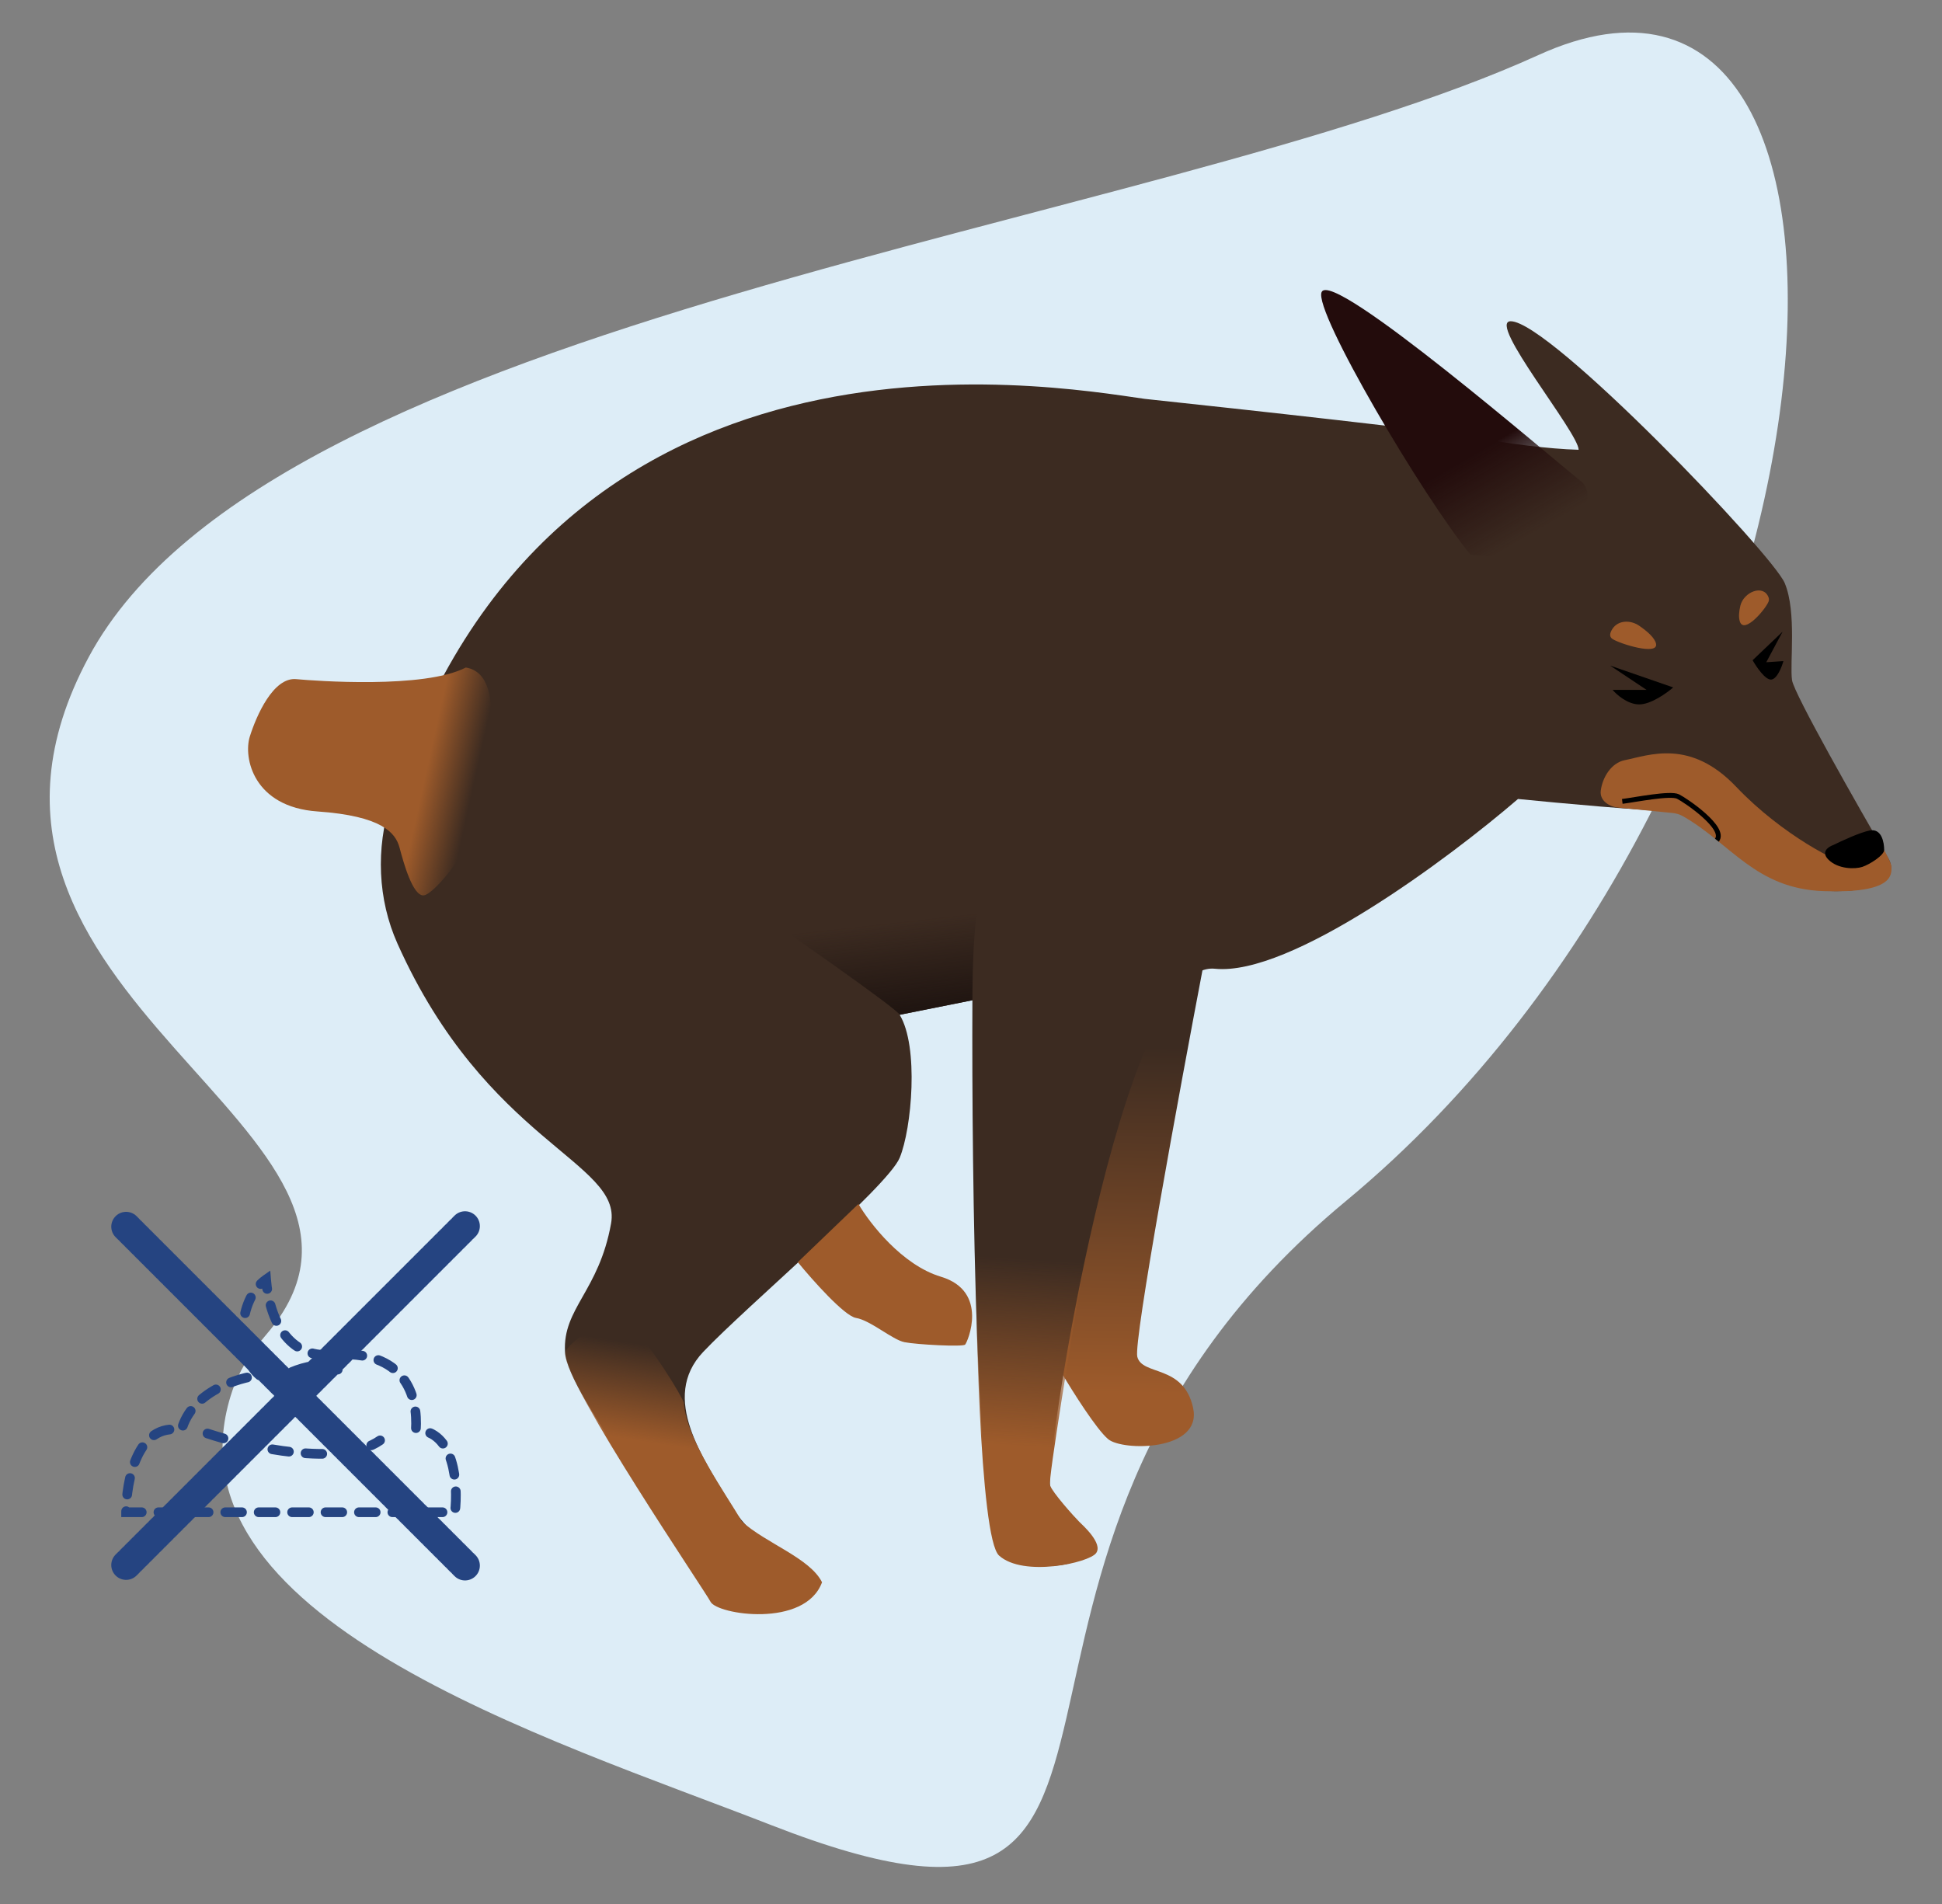 <?xml version="1.0" encoding="UTF-8"?> <svg xmlns="http://www.w3.org/2000/svg" width="308" height="302" viewBox="0 0 308 302" fill="none"><rect x="0" y="0" width="308" height="302" fill="#808080" stroke="none"/> <g clip-path="url(#clip0_433_94)"> <path d="M213.454 190.485C143.511 248.412 195.612 318.045 122.326 289.455C86.959 275.658 24.684 256.516 36.851 220.555C37.801 217.747 39.516 214.807 42.171 211.727C70.098 179.339 -15.167 158.539 14.085 104.184C43.337 49.829 182.984 36.499 244 8.728C305.016 -19.043 295.857 122.24 213.454 190.485Z" fill="#DDEDF7"></path> <path d="M180.374 215.17C179.759 212.708 187.041 173.121 190.758 153.635C191.528 152.737 192.066 150.635 188.066 149.404C184.066 148.173 171.529 162.48 165.76 169.788L168.452 217.862C170.118 220.682 173.913 226.707 175.759 228.246C178.067 230.169 190.758 230.169 189.22 223.246C187.682 216.323 181.144 218.246 180.374 215.17Z" fill="url(#paint0_linear_433_94)"></path> <path d="M61.942 127.187C87.262 47.224 166.075 61.048 181.528 63.255C197.168 64.922 229.602 68.486 234.217 69.409C238.832 70.332 245.627 71.204 250.37 71.332C250.37 68.639 235.756 50.948 239.602 50.948C245.803 50.948 281.138 87.869 283.061 92.484C284.984 97.099 283.83 105.176 284.214 107.868C284.522 110.022 294.598 127.739 299.598 136.328C300.496 137.995 300.06 141.328 291.137 141.328C279.984 141.328 270.754 128.636 265.369 128.636C261.062 128.636 247.165 127.354 240.755 126.713C229.73 136.2 204.681 154.865 192.681 153.635C177.682 152.096 165.76 231.707 166.529 235.553C167.298 239.399 175.759 243.629 172.682 246.322C169.606 249.014 163.837 249.014 158.837 246.322C154.837 244.168 154.094 186.966 154.222 158.634L142.684 160.942C145.761 165.942 144.607 179.018 142.684 183.633C140.761 188.248 118.455 207.093 111.532 214.4C104.609 221.708 111.532 231.322 116.147 239.014C120.762 246.706 130.762 249.014 129.608 251.706C128.454 254.398 113.455 258.244 111.532 251.706C109.609 245.168 89.995 221.323 89.61 214.4C89.226 207.478 94.995 204.786 96.918 194.017C98.656 184.282 77.138 181.148 63.046 149.669C59.888 142.615 59.609 134.555 61.942 127.187Z" fill="#3C2B21"></path> <path d="M112.683 254.016C111.914 252.477 89.969 220.169 89.61 214.785C89.482 212.862 97.761 208.082 99.225 209.4C103.071 212.862 108.412 221.88 108.452 222.479C108.837 228.248 114.991 236.709 117.683 241.324C121.529 244.785 128.451 247.093 130.374 250.939C127.682 258.246 113.715 256.08 112.683 254.016Z" fill="url(#paint1_linear_433_94)"></path> <path d="M135.761 209.016C133.915 208.709 128.839 202.991 126.531 200.171L136.146 190.94C137.941 194.017 143.069 200.632 149.222 202.478C156.914 204.786 153.453 212.862 153.068 213.247C152.684 213.631 145.376 213.247 143.453 212.862C141.53 212.478 138.069 209.401 135.761 209.016Z" fill="#9E5B2B"></path> <path d="M142.684 160.942C142.376 160.019 124.352 147.481 115.378 141.328C129.095 141.969 156.299 143.404 155.376 144.02C154.453 144.635 154.222 154.019 154.222 158.634L142.684 160.942Z" fill="url(#paint2_linear_433_94)"></path> <path d="M46.983 107.708C49.889 107.981 67.327 109.279 73.879 105.865C81.34 107.057 76.308 124.173 75.851 129.017C75.395 133.86 68.894 141.921 67.176 142.003C65.458 142.086 64 136.818 63.369 134.437C62.738 132.057 60.545 129.407 50.351 128.691C40.157 127.975 38.575 120.13 39.621 116.808C40.667 113.486 43.351 107.365 46.983 107.708Z" fill="url(#paint3_linear_433_94)"></path> <path d="M158.452 246.706C155.376 243.937 154.606 206.965 154.606 189.017L171.913 200.555C169.99 211.836 166.221 234.63 166.529 235.553C166.913 236.707 170.375 240.553 171.144 241.322C171.688 241.866 174.99 244.783 173.836 246.321C172.682 247.86 162.298 250.167 158.452 246.706Z" fill="url(#paint4_linear_433_94)"></path> <path d="M209.603 46.333C208.321 49.401 225.738 78.86 233.221 87.969L248.447 89.408C247.913 86.371 254.176 79.016 250.755 76.331C246.479 72.975 211.207 42.498 209.603 46.333Z" fill="url(#paint5_linear_433_94)"></path> <path d="M255.726 101.33C255.184 100.969 255.321 100.354 255.737 99.723C256.649 98.341 258.586 98.295 259.955 99.227C261.236 100.098 262.462 101.169 262.648 102.099C263.033 104.022 256.88 102.099 255.726 101.33Z" fill="#9E5B2B"></path> <path d="M280.499 95.386C280.586 95.151 280.566 94.912 280.467 94.676C279.608 92.626 276.538 93.902 276.02 96.063C275.8 96.984 275.72 97.884 275.938 98.562C276.616 100.666 280.056 96.572 280.499 95.386Z" fill="#9E5B2B"></path> <path d="M257.677 120.56C255.544 120.987 254.15 123.288 253.881 125.385C253.679 126.955 255.172 127.946 256.748 128.096C259.278 128.337 262.911 128.698 265.25 128.932C265.838 128.991 266.41 129.158 266.924 129.45C274.476 133.75 278.428 140.956 289.214 141.328C300.367 141.712 299.983 138.698 299.983 137.482C299.983 136.713 298.316 133.764 297.291 132.482C297.547 132.995 298.06 134.251 298.06 135.174C298.06 136.328 294.983 137.097 293.445 137.097C291.906 137.097 282.676 132.482 275.369 124.79C268.061 117.098 261.523 119.791 257.677 120.56Z" fill="#9E5B2B"></path> <path d="M295.367 137.482C294.214 137.866 291.521 137.866 289.983 136.328C288.752 135.097 289.983 134.277 290.752 134.02C292.034 133.379 294.983 132.02 296.521 131.713C298.444 131.328 298.829 133.636 298.829 134.789C298.829 135.649 296.521 137.097 295.367 137.482Z" fill="black"></path> <path d="M257.293 127.098C259.344 126.841 264.908 125.713 266.139 126.329C267.369 126.944 273.83 131.328 272.292 133.251" stroke="black" stroke-width="0.769"></path> <path d="M265.37 109.022L255.37 105.561L261.139 109.406H255.755C256.396 110.176 258.139 111.714 259.985 111.714C261.831 111.714 264.344 109.919 265.37 109.022Z" fill="black"></path> <path d="M277.963 104.708L282.72 100.176L280.129 105.027L282.845 104.841C282.585 105.793 281.833 107.714 280.902 107.778C279.971 107.842 278.555 105.758 277.963 104.708Z" fill="black"></path> <path d="M41.171 218.117C37.453 215.076 37.557 206.172 42.204 202.914C42.72 209.43 45.819 215.402 52.531 214.859C64.436 213.896 66.301 221.524 65.957 226.804C72.153 226.804 72.67 235.491 72.153 239.835H20C20 234.948 21.756 225.501 28.778 226.804C30.431 220.723 37.729 218.479 41.171 218.117Z" stroke="#254481" stroke-width="1.538" stroke-linecap="round" stroke-dasharray="2.65 2.65"></path> <path d="M32.909 227.347C39.45 229.519 54.08 232.777 60.277 228.433" stroke="#254481" stroke-width="1.538" stroke-linecap="round" stroke-dasharray="2.65 2.65"></path> <path d="M46.335 217.574C48.063 216.843 51.927 215.747 53.564 217.208" stroke="#254481" stroke-width="1.538" stroke-linecap="round" stroke-dasharray="2.65 2.65"></path> <path d="M20 194.543L73.753 248.296" stroke="#254481" stroke-width="4.706" stroke-linecap="round" stroke-dasharray="0.54 0.54"></path> <path d="M20 248.205L73.753 194.453" stroke="#254481" stroke-width="4.706" stroke-linecap="round" stroke-dasharray="0.54 0.54"></path> </g> <defs> <linearGradient id="paint0_linear_433_94" x1="179.605" y1="165.942" x2="178.451" y2="220.938" gradientUnits="userSpaceOnUse"> <stop stop-color="#3C2B21"></stop> <stop offset="1" stop-color="#9E5B2B"></stop> </linearGradient> <linearGradient id="paint1_linear_433_94" x1="104.609" y1="229.015" x2="106.917" y2="214.016" gradientUnits="userSpaceOnUse"> <stop stop-color="#9E5B2B"></stop> <stop offset="1" stop-color="#9E5B2B" stop-opacity="0"></stop> </linearGradient> <linearGradient id="paint2_linear_433_94" x1="135.377" y1="160.942" x2="133.838" y2="147.097" gradientUnits="userSpaceOnUse"> <stop stop-color="#201511"></stop> <stop offset="1" stop-color="#201511" stop-opacity="0"></stop> </linearGradient> <linearGradient id="paint3_linear_433_94" x1="66.475" y1="127.401" x2="74.133" y2="129.099" gradientUnits="userSpaceOnUse"> <stop stop-color="#9E5B2B"></stop> <stop offset="1" stop-color="#9E5B2B" stop-opacity="0"></stop> </linearGradient> <linearGradient id="paint4_linear_433_94" x1="162.683" y1="229.399" x2="164.606" y2="199.786" gradientUnits="userSpaceOnUse"> <stop stop-color="#9E5B2B"></stop> <stop offset="1" stop-color="#9E5B2B" stop-opacity="0"></stop> </linearGradient> <linearGradient id="paint5_linear_433_94" x1="232.294" y1="72.87" x2="240.069" y2="86.343" gradientUnits="userSpaceOnUse"> <stop stop-color="#230C0C"></stop> <stop offset="1" stop-color="#230C0C" stop-opacity="0"></stop> </linearGradient> <clipPath id="clip0_433_94"> <rect width="308" height="302" fill="white"></rect> </clipPath> </defs> </svg> 